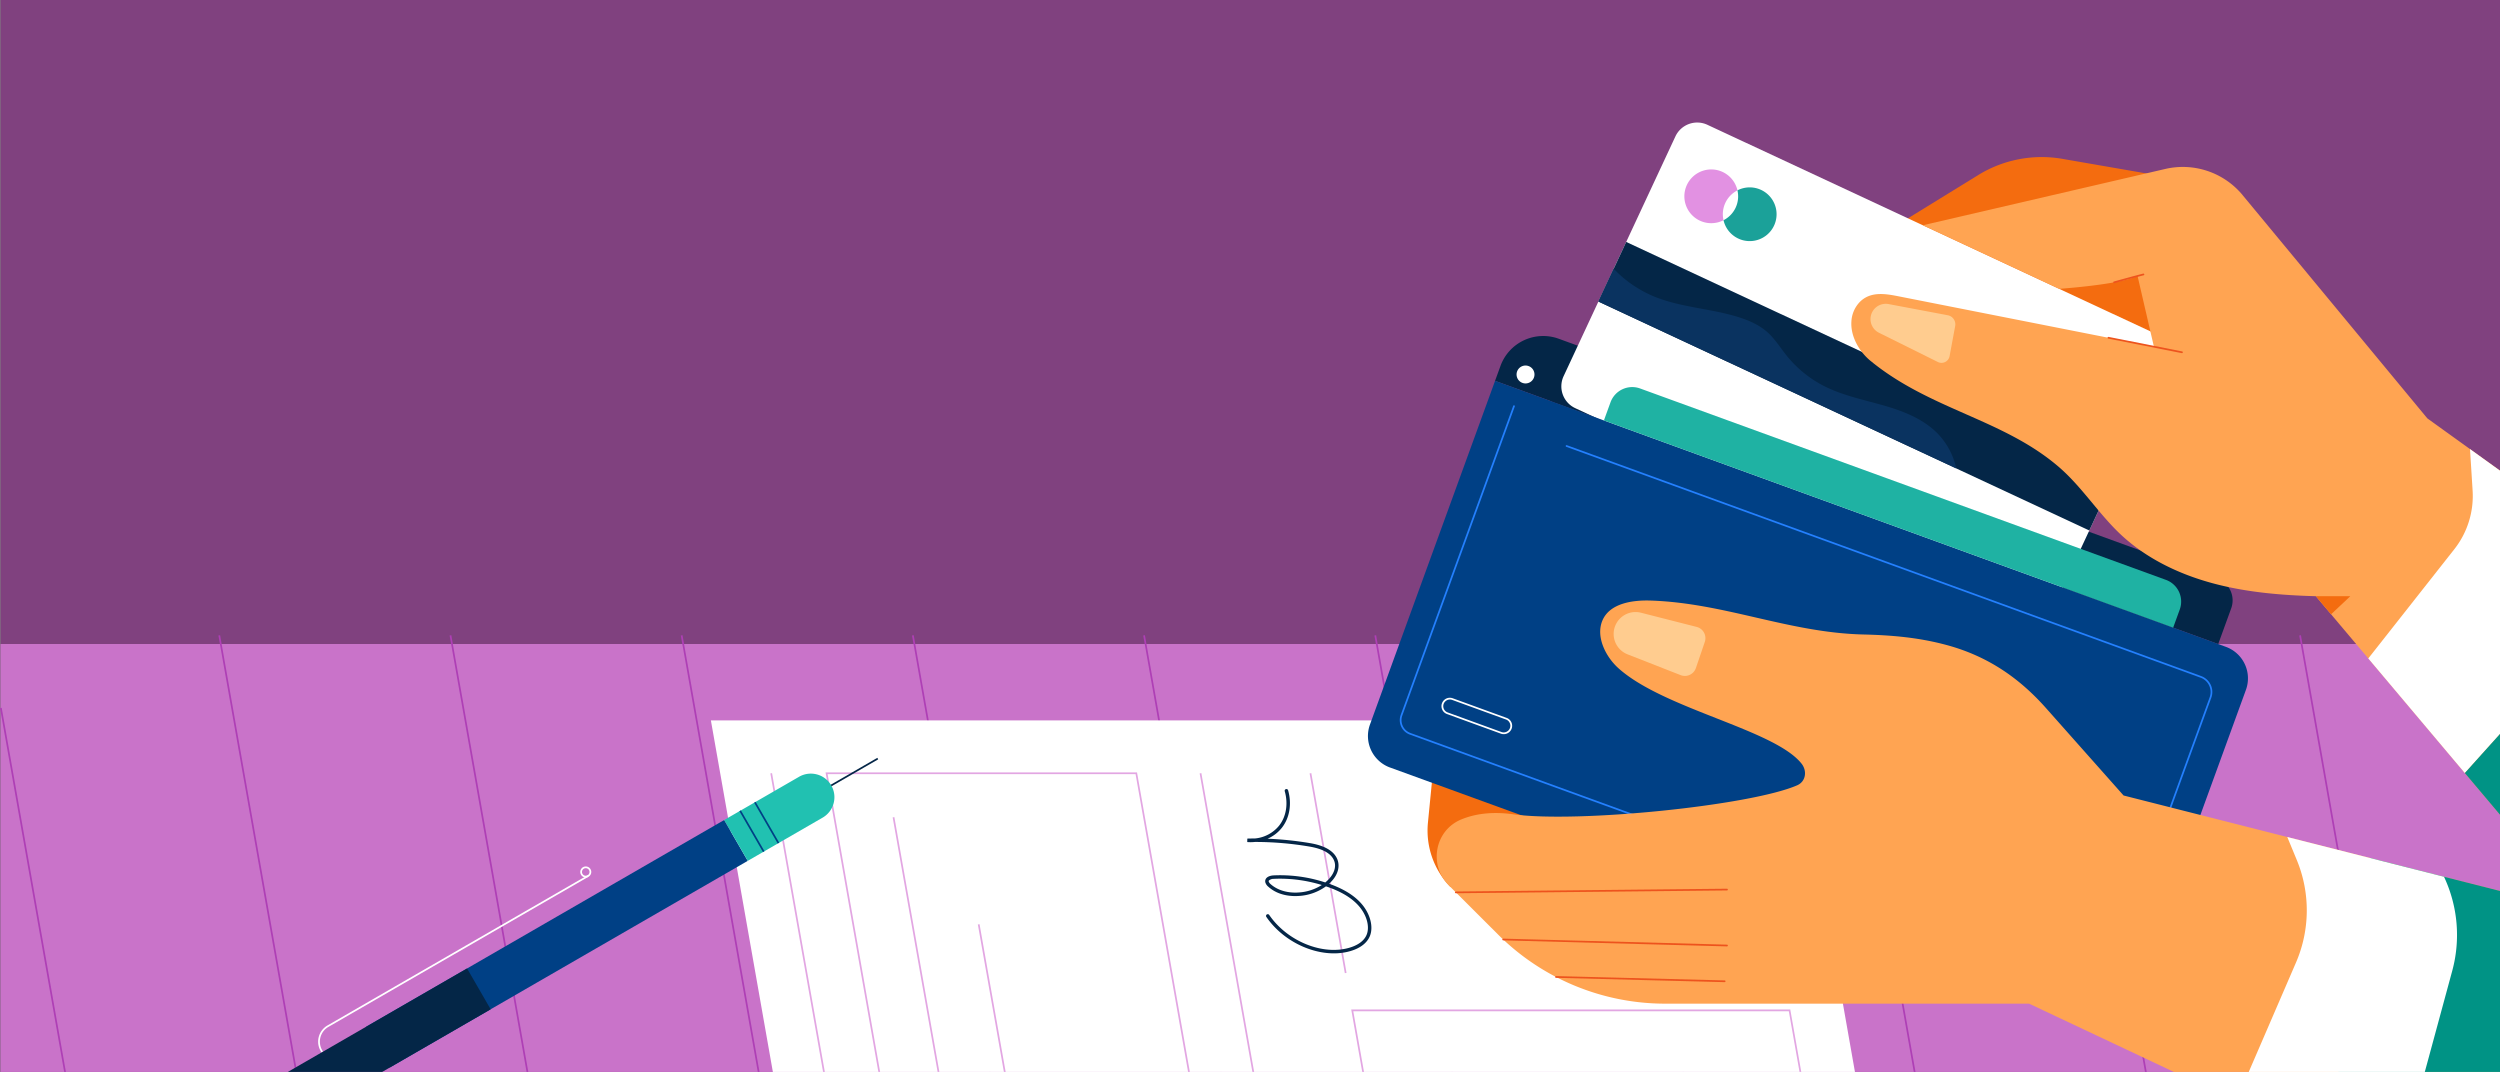 <svg xmlns="http://www.w3.org/2000/svg" xmlns:xlink="http://www.w3.org/1999/xlink" width="1348" height="578" viewBox="0 0 1348 578">
  <rect x="0" y="0" width="1348" height="578" fill="#808080" stroke="none"/>
  <defs>
    <clipPath id="clip-path">
      <rect id="Rectangle_4240" data-name="Rectangle 4240" width="1348" height="578" transform="translate(0 91)" fill="#fff"/>
    </clipPath>
  </defs>
  <g id="Mask_Group_9" data-name="Mask Group 9" transform="translate(0 -91)" clip-path="url(#clip-path)">
    <g id="Group_17061" data-name="Group 17061" transform="translate(0 23.61)">
      <g id="Group_16938" data-name="Group 16938" transform="translate(0.268 0)">
        <g id="Group_16937" data-name="Group 16937">
          <rect id="Rectangle_4217" data-name="Rectangle 4217" width="1350.798" height="647.4" fill="#80417f"/>
        </g>
      </g>
      <g id="Group_16940" data-name="Group 16940" transform="translate(0.268 414.627)">
        <g id="Group_16939" data-name="Group 16939">
          <path id="Path_82850" data-name="Path 82850" d="M0,1416.915l1350.3-.771v-232H0Z" transform="translate(0 -1184.142)" fill="#c973c9"/>
        </g>
      </g>
      <g id="Group_16942" data-name="Group 16942" transform="translate(0 449.028)">
        <g id="Group_16941" data-name="Group 16941" transform="translate(0 0)">
          <rect id="Rectangle_4218" data-name="Rectangle 4218" width="0.938" height="204.502" transform="translate(0 0.163) rotate(-10)" fill="#ae3fb5"/>
        </g>
      </g>
      <g id="Group_16944" data-name="Group 16944" transform="translate(117.762 409.89)">
        <g id="Group_16943" data-name="Group 16943" transform="translate(0 0)">
          <rect id="Rectangle_4219" data-name="Rectangle 4219" width="0.938" height="244.245" transform="translate(0 0.163) rotate(-10)" fill="#ae3fb5"/>
        </g>
      </g>
      <g id="Group_16946" data-name="Group 16946" transform="translate(242.426 409.89)">
        <g id="Group_16945" data-name="Group 16945" transform="translate(0 0)">
          <rect id="Rectangle_4220" data-name="Rectangle 4220" width="0.938" height="244.244" transform="translate(0 0.163) rotate(-10)" fill="#ae3fb5"/>
        </g>
      </g>
      <g id="Group_16948" data-name="Group 16948" transform="translate(367.089 409.89)">
        <g id="Group_16947" data-name="Group 16947" transform="translate(0 0)">
          <rect id="Rectangle_4221" data-name="Rectangle 4221" width="0.938" height="244.245" transform="translate(0 0.163) rotate(-10)" fill="#ae3fb5"/>
        </g>
      </g>
      <g id="Group_16950" data-name="Group 16950" transform="translate(491.753 409.89)">
        <g id="Group_16949" data-name="Group 16949" transform="translate(0 0)">
          <rect id="Rectangle_4222" data-name="Rectangle 4222" width="0.938" height="244.244" transform="translate(0 0.163) rotate(-10)" fill="#ae3fb5"/>
        </g>
      </g>
      <g id="Group_16952" data-name="Group 16952" transform="translate(616.417 409.89)">
        <g id="Group_16951" data-name="Group 16951" transform="translate(0 0)">
          <rect id="Rectangle_4223" data-name="Rectangle 4223" width="0.938" height="244.244" transform="translate(0 0.163) rotate(-10)" fill="#ae3fb5"/>
        </g>
      </g>
      <g id="Group_16954" data-name="Group 16954" transform="translate(741.08 409.89)">
        <g id="Group_16953" data-name="Group 16953" transform="translate(0 0)">
          <rect id="Rectangle_4224" data-name="Rectangle 4224" width="0.938" height="244.244" transform="translate(0 0.163) rotate(-10)" fill="#ae3fb5"/>
        </g>
      </g>
      <g id="Group_16956" data-name="Group 16956" transform="translate(865.744 409.89)">
        <g id="Group_16955" data-name="Group 16955" transform="translate(0 0)">
          <rect id="Rectangle_4225" data-name="Rectangle 4225" width="0.938" height="244.244" transform="translate(0 0.163) rotate(-10)" fill="#ae3fb5"/>
        </g>
      </g>
      <g id="Group_16958" data-name="Group 16958" transform="translate(990.408 409.89)">
        <g id="Group_16957" data-name="Group 16957" transform="translate(0 0)">
          <rect id="Rectangle_4226" data-name="Rectangle 4226" width="0.938" height="244.244" transform="translate(0 0.163) rotate(-10)" fill="#ae3fb5"/>
        </g>
      </g>
      <g id="Group_16960" data-name="Group 16960" transform="translate(1115.072 409.89)">
        <g id="Group_16959" data-name="Group 16959" transform="translate(0 0)">
          <rect id="Rectangle_4227" data-name="Rectangle 4227" width="0.938" height="244.244" transform="translate(0 0.163) rotate(-10)" fill="#ae3fb5"/>
        </g>
      </g>
      <g id="Group_16962" data-name="Group 16962" transform="translate(1239.735 409.89)">
        <g id="Group_16961" data-name="Group 16961" transform="translate(0 0)">
          <rect id="Rectangle_4228" data-name="Rectangle 4228" width="0.938" height="244.244" transform="translate(0 0.163) rotate(-10)" fill="#ae3fb5"/>
        </g>
      </g>
      <g id="Group_16964" data-name="Group 16964" transform="translate(0.768 414.627)">
        <g id="Group_16963" data-name="Group 16963">
          <rect id="Rectangle_4229" data-name="Rectangle 4229" width="1349.8" height="232.002" fill="none"/>
        </g>
      </g>
      <g id="Group_16966" data-name="Group 16966" transform="translate(383.307 455.821)">
        <g id="Group_16965" data-name="Group 16965">
          <path id="Path_82851" data-name="Path 82851" d="M408.244,1228.047,441.877,1418.8h583.458L991.7,1228.047Z" transform="translate(-408.244 -1228.047)" fill="#fff"/>
        </g>
      </g>
      <g id="Group_16968" data-name="Group 16968" transform="translate(415.366 484.252)">
        <g id="Group_16967" data-name="Group 16967" transform="translate(0 0)">
          <rect id="Rectangle_4230" data-name="Rectangle 4230" width="0.938" height="164.744" transform="matrix(0.985, -0.174, 0.174, 0.985, 0, 0.163)" fill="#e2a6e2"/>
        </g>
      </g>
      <g id="Group_16970" data-name="Group 16970" transform="translate(445.137 483.864)">
        <g id="Group_16969" data-name="Group 16969">
          <path id="Path_82852" data-name="Path 82852" d="M669.959,1421.405,641.3,1258.873H475.259l28.63,162.37-.924.163-28.824-163.471H642.087l28.8,163.308Z" transform="translate(-474.142 -1257.934)" fill="#e2a6e2"/>
        </g>
      </g>
      <g id="Group_16972" data-name="Group 16972" transform="translate(481.32 507.966)">
        <g id="Group_16971" data-name="Group 16971" transform="translate(0 0)">
          <rect id="Rectangle_4231" data-name="Rectangle 4231" width="0.938" height="141.354" transform="matrix(0.985, -0.174, 0.174, 0.985, 0, 0.163)" fill="#e2a6e2"/>
        </g>
      </g>
      <g id="Group_16974" data-name="Group 16974" transform="translate(527.254 565.712)">
        <g id="Group_16973" data-name="Group 16973" transform="translate(0 0)">
          <rect id="Rectangle_4232" data-name="Rectangle 4232" width="0.938" height="82.717" transform="matrix(0.985, -0.174, 0.174, 0.985, 0, 0.163)" fill="#e2a6e2"/>
        </g>
      </g>
      <g id="Group_16976" data-name="Group 16976" transform="translate(646.848 484.252)">
        <g id="Group_16975" data-name="Group 16975" transform="translate(0 0)">
          <rect id="Rectangle_4233" data-name="Rectangle 4233" width="0.938" height="164.744" transform="matrix(0.985, -0.174, 0.174, 0.985, 0, 0.163)" fill="#e2a6e2"/>
        </g>
      </g>
      <g id="Group_16978" data-name="Group 16978" transform="translate(0.768 0)">
        <g id="Group_16977" data-name="Group 16977">
          <path id="Path_82853" data-name="Path 82853" d="M.532,1389.631h1350.3v-647.4" transform="translate(-0.532 -742.231)" fill="none"/>
        </g>
      </g>
      <g id="Group_16980" data-name="Group 16980" transform="translate(706.133 484.252)">
        <g id="Group_16979" data-name="Group 16979" transform="translate(0 0)">
          <rect id="Rectangle_4234" data-name="Rectangle 4234" width="0.938" height="109.371" transform="translate(0 0.163) rotate(-10)" fill="#e2a6e2"/>
        </g>
      </g>
      <g id="Group_16982" data-name="Group 16982" transform="translate(728.579 611.71)">
        <g id="Group_16981" data-name="Group 16981">
          <path id="Path_82854" data-name="Path 82854" d="M1018.3,1429.819l-6.117-34.688H777.352l5.968,33.844-.924.163-6.162-34.945h236.735l.068.388,6.185,35.075Z" transform="translate(-776.234 -1394.193)" fill="#e2a6e2"/>
        </g>
      </g>
      <g id="Group_16984" data-name="Group 16984" transform="translate(672.508 492.819)">
        <g id="Group_16983" data-name="Group 16983">
          <path id="Path_82855" data-name="Path 82855" d="M763.167,1356.1c-13.42,0-28.122-7.593-36.39-19.656a.938.938,0,0,1,1.548-1.061c9.752,14.23,28.8,21.976,43.346,17.652,3.222-.959,7.419-2.916,9.112-6.786,1.968-4.505.074-11.171-4.608-16.21-3.764-4.052-9.157-7.261-16.489-9.811-.255-.089-.512-.177-.769-.263a27.577,27.577,0,0,1-14.459,5.175c-3.826.283-11.072.016-16.608-4.965a4.757,4.757,0,0,1-1.614-2.355,2.5,2.5,0,0,1,.435-2.124c1.047-1.383,3.325-1.6,4-1.64a78.22,78.22,0,0,1,27.88,3.812,19.41,19.41,0,0,0,2.658-2.65c1.178-1.431,3.738-5.194,2.071-9.2-1.563-3.765-6.04-6.291-13.3-7.506a175.856,175.856,0,0,0-29.318-2.48,24.284,24.284,0,0,1-4.183.057l.041-1.873q2.012-.055,4.045-.059a19.02,19.02,0,0,0,13.1-6.917c3.835-4.867,4.969-11.808,3.034-18.566a.939.939,0,0,1,1.805-.517c2.1,7.336.841,14.9-3.366,20.244a19.842,19.842,0,0,1-7.71,5.883,181.885,181.885,0,0,1,22.862,2.377c7.945,1.329,12.9,4.235,14.729,8.637,1.448,3.486.59,7.537-2.355,11.117a21.062,21.062,0,0,1-2.046,2.152c7.47,2.637,13.013,5.974,16.937,10.2,5.176,5.569,7.213,13.07,4.953,18.238-1.568,3.587-5.128,6.3-10.3,7.834A31.666,31.666,0,0,1,763.167,1356.1Zm-28.819-40.265q-1.8,0-3.58.094a3.809,3.809,0,0,0-2.6.9.628.628,0,0,0-.1.576,3.222,3.222,0,0,0,1.038,1.375c3.667,3.3,9.218,4.929,15.214,4.487a26.128,26.128,0,0,0,12.357-4.022A77.149,77.149,0,0,0,734.348,1315.839Z" transform="translate(-716.474 -1267.479)" fill="#042647"/>
        </g>
      </g>
      <g id="Group_16986" data-name="Group 16986" transform="translate(197.358 509.545)">
        <g id="Group_16985" data-name="Group 16985" transform="translate(0 0)">
          <rect id="Rectangle_4235" data-name="Rectangle 4235" width="222.982" height="25.428" transform="translate(0 111.492) rotate(-30)" fill="#004085"/>
        </g>
      </g>
      <g id="Group_16988" data-name="Group 16988" transform="translate(390.466 484.556)">
        <g id="Group_16987" data-name="Group 16987">
          <path id="Path_82856" data-name="Path 82856" d="M468.917,1282.4l-40.329,23.284-12.714-22.021,40.329-23.284a12.714,12.714,0,1,1,12.714,22.021" transform="translate(-415.873 -1258.672)" fill="#21c1b1"/>
        </g>
      </g>
      <g id="Group_16990" data-name="Group 16990" transform="translate(447.932 475.996)">
        <g id="Group_16989" data-name="Group 16989" transform="translate(0 0)">
          <rect id="Rectangle_4236" data-name="Rectangle 4236" width="29.016" height="0.938" transform="matrix(0.866, -0.5, 0.5, 0.866, 0, 14.518)" fill="#042647"/>
        </g>
      </g>
      <g id="Group_16992" data-name="Group 16992" transform="translate(398.682 504.333)">
        <g id="Group_16991" data-name="Group 16991" transform="translate(0 0)">
          <rect id="Rectangle_4237" data-name="Rectangle 4237" width="0.938" height="25.428" transform="matrix(0.866, -0.5, 0.5, 0.866, 0, 0.469)" fill="#004085"/>
        </g>
      </g>
      <g id="Group_16994" data-name="Group 16994" transform="translate(406.633 499.743)">
        <g id="Group_16993" data-name="Group 16993" transform="translate(0 0)">
          <rect id="Rectangle_4238" data-name="Rectangle 4238" width="0.938" height="25.428" transform="matrix(0.866, -0.5, 0.5, 0.866, 0, 0.469)" fill="#004085"/>
        </g>
      </g>
      <g id="Group_16996" data-name="Group 16996" transform="translate(171.534 539.31)">
        <g id="Group_16995" data-name="Group 16995">
          <path id="Path_82857" data-name="Path 82857" d="M184.353,1412.615l-.46-.8a10.1,10.1,0,0,1,3.7-13.8l140.269-80.984.469.812-140.269,80.983a9.169,9.169,0,0,0-3.356,12.524l.46.8Z" transform="translate(-182.535 -1317.029)" fill="#fff"/>
        </g>
      </g>
      <g id="Group_16998" data-name="Group 16998" transform="translate(312.875 534.582)">
        <g id="Group_16997" data-name="Group 16997">
          <path id="Path_82858" data-name="Path 82858" d="M336.151,1317.928a3.034,3.034,0,0,1-.773-.1,2.969,2.969,0,1,1,3.34-4.353h0a2.972,2.972,0,0,1-1.088,4.055A2.94,2.94,0,0,1,336.151,1317.928Zm-.008-5a2.031,2.031,0,1,0,1.761,1.016h0a2.015,2.015,0,0,0-1.233-.946A2.078,2.078,0,0,0,336.144,1312.927Z" transform="translate(-333.177 -1311.989)" fill="#fff"/>
        </g>
      </g>
      <g id="Group_17000" data-name="Group 17000" transform="translate(1021.045 152.082)">
        <g id="Group_16999" data-name="Group 16999">
          <path id="Path_82859" data-name="Path 82859" d="M1233.712,914.789l-54.789-9.508a65.207,65.207,0,0,0-45.344,8.725l-45.635,28.1,142.292,67.464,25.152-22.218-21.677-72.569" transform="translate(-1087.945 -904.321)" fill="#f46c0f"/>
        </g>
      </g>
      <g id="Group_17002" data-name="Group 17002" transform="translate(769.733 482.668)">
        <g id="Group_17001" data-name="Group 17001">
          <path id="Path_82860" data-name="Path 82860" d="M832.385,1319.593l-.92-1.011a43.622,43.622,0,0,1-11.159-33.64l2.782-28.281,73.945,18.565-3.276,41.029Z" transform="translate(-820.096 -1256.66)" fill="#f46c0f"/>
        </g>
      </g>
      <g id="Group_17004" data-name="Group 17004" transform="translate(806.135 248.56)">
        <g id="Group_17003" data-name="Group 17003">
          <path id="Path_82861" data-name="Path 82861" d="M1248.295,1137.862l-355.057-129.23a24.51,24.51,0,0,0-31.416,14.649l-2.928,8.046,389.928,141.922,7-19.239a12.6,12.6,0,0,0-7.529-16.148" transform="translate(-858.894 -1007.147)" fill="#042647"/>
        </g>
      </g>
      <g id="Group_17006" data-name="Group 17006" transform="translate(832.078 267.151)">
        <g id="Group_17005" data-name="Group 17005">
          <path id="Path_82862" data-name="Path 82862" d="M898.41,1027.5l35.478,12.912-6.048,16.615-35.476-12.912a8.84,8.84,0,1,1,6.046-16.615" transform="translate(-886.545 -1026.961)" fill="#042647"/>
        </g>
      </g>
      <g id="Group_17008" data-name="Group 17008" transform="translate(841.876 133.457)">
        <g id="Group_17007" data-name="Group 17007">
          <path id="Path_82863" data-name="Path 82863" d="M1145.661,1150.944,904.479,1038.48a12.972,12.972,0,0,1-6.274-17.239l60.284-129.278a12.971,12.971,0,0,1,17.238-6.274l241.181,112.464a12.972,12.972,0,0,1,6.274,17.239L1162.9,1144.67a12.972,12.972,0,0,1-17.239,6.274" transform="translate(-896.986 -884.47)" fill="#fff"/>
        </g>
      </g>
      <g id="Group_17010" data-name="Group 17010" transform="translate(861.856 197.849)">
        <g id="Group_17009" data-name="Group 17009" transform="translate(0 0)">
          <rect id="Rectangle_4239" data-name="Rectangle 4239" width="35.469" height="292.058" transform="translate(0 32.145) rotate(-65)" fill="#042647"/>
        </g>
      </g>
      <g id="Group_17012" data-name="Group 17012" transform="translate(908.224 158.756)">
        <g id="Group_17011" data-name="Group 17011">
          <path id="Path_82864" data-name="Path 82864" d="M996.309,922.708a14.491,14.491,0,1,0-7.508,16.1,14.427,14.427,0,0,1,7.508-16.1" transform="translate(-967.7 -911.434)" fill="#e291e2"/>
        </g>
      </g>
      <g id="Group_17014" data-name="Group 17014" transform="translate(929.325 168.424)">
        <g id="Group_17013" data-name="Group 17013">
          <path id="Path_82865" data-name="Path 82865" d="M1010.428,923.094a14.453,14.453,0,0,0-12.731.251,14.424,14.424,0,0,1-7.508,16.1,14.485,14.485,0,1,0,20.239-16.352" transform="translate(-990.19 -921.738)" fill="#1ba199"/>
        </g>
      </g>
      <g id="Group_17016" data-name="Group 17016" transform="translate(861.856 212.303)">
        <g id="Group_17015" data-name="Group 17015">
          <path id="Path_82866" data-name="Path 82866" d="M1111.244,1076.177a38.937,38.937,0,0,0-10.169-18.943c-7.782-7.887-18.547-12.035-29.2-15.082s-21.661-5.26-31.564-10.228a62.2,62.2,0,0,1-20.547-16.608c-3.395-4.231-6.264-8.94-10.3-12.561-4.37-3.92-9.881-6.347-15.478-8.117-15.121-4.782-31.5-5.216-46.123-11.36A63.461,63.461,0,0,1,926.531,968.5l-8.25,17.693Z" transform="translate(-918.281 -968.504)" fill="#0a3360"/>
        </g>
      </g>
      <g id="Group_17018" data-name="Group 17018" transform="translate(737.59 272.74)">
        <g id="Group_17017" data-name="Group 17017">
          <path id="Path_82867" data-name="Path 82867" d="M797.738,1241.405l377.083,137.247a18.078,18.078,0,0,0,23.17-10.8l61.266-168.329a18.079,18.079,0,0,0-10.8-23.171l-394.071-143.43-67.45,185.317a18.08,18.08,0,0,0,10.8,23.17" transform="translate(-785.838 -1032.918)" fill="#004085"/>
        </g>
      </g>
      <g id="Group_17020" data-name="Group 17020" transform="translate(754.755 285.946)">
        <g id="Group_17019" data-name="Group 17019">
          <path id="Path_82868" data-name="Path 82868" d="M1083.814,1324.325a.481.481,0,0,1-.16-.028l-274.063-99.75a8.3,8.3,0,0,1-4.956-10.629L865.276,1047.3a.469.469,0,1,1,.881.321l-60.642,166.616a7.363,7.363,0,0,0,4.4,9.427l274.063,99.749a.469.469,0,0,1-.16.91Z" transform="translate(-804.133 -1046.993)" fill="#2480fe"/>
        </g>
      </g>
      <g id="Group_17022" data-name="Group 17022" transform="translate(844.23 307.411)">
        <g id="Group_17021" data-name="Group 17021">
          <path id="Path_82869" data-name="Path 82869" d="M1208.915,1311.488a.463.463,0,0,1-.16-.029.468.468,0,0,1-.28-.6l38.251-105.1a8.193,8.193,0,0,0-4.892-10.492L899.8,1070.781a.469.469,0,1,1,.321-.882l342.03,124.489a9.135,9.135,0,0,1,5.453,11.694l-38.252,105.1A.47.47,0,0,1,1208.915,1311.488Z" transform="translate(-899.496 -1069.871)" fill="#2480fe"/>
        </g>
      </g>
      <g id="Group_17024" data-name="Group 17024" transform="translate(777.271 443.636)">
        <g id="Group_17023" data-name="Group 17023">
          <path id="Path_82870" data-name="Path 82870" d="M861.68,1234.675a4.517,4.517,0,0,1-1.544-.273l-29.026-10.566a4.524,4.524,0,1,1,3.1-8.5l29.026,10.564a4.526,4.526,0,0,1-1.552,8.778Zm-1.223-1.155a3.587,3.587,0,0,0,2.454-6.741l-29.025-10.565a3.587,3.587,0,0,0-4.478,4.886,3.559,3.559,0,0,0,2.023,1.855Z" transform="translate(-828.131 -1215.06)" fill="#fff"/>
        </g>
      </g>
      <g id="Group_17026" data-name="Group 17026" transform="translate(817.735 264.484)">
        <g id="Group_17025" data-name="Group 17025">
          <path id="Path_82871" data-name="Path 82871" d="M880.623,1030.6a4.828,4.828,0,1,1-2.885-6.188,4.828,4.828,0,0,1,2.885,6.188" transform="translate(-871.257 -1024.119)" fill="#fff"/>
        </g>
      </g>
      <g id="Group_17028" data-name="Group 17028" transform="translate(864.824 276.106)">
        <g id="Group_17027" data-name="Group 17027">
          <path id="Path_82872" data-name="Path 82872" d="M1224.505,1140.457l-283.53-103.2a12.456,12.456,0,0,0-15.965,7.445l-3.565,9.8,306.941,111.717,3.565-9.795a12.457,12.457,0,0,0-7.446-15.966" transform="translate(-921.445 -1036.506)" fill="#1fb2a3"/>
        </g>
      </g>
      <g id="Group_17030" data-name="Group 17030" transform="translate(998.234 157.402)">
        <g id="Group_17029" data-name="Group 17029">
          <path id="Path_82873" data-name="Path 82873" d="M1416.763,1076.177l-42.531-30.6-99.654-120.431a41.8,41.8,0,0,0-41.66-14.067l-130.726,30.36,73.539,34.293c9.773-.746,34.078-2.957,42.22-7.007l8.844,38.218L1089.01,979.729c-7.225-1.426-15.266-2.752-21.018,3.289a16.451,16.451,0,0,0-4.325,10.412c-.481,8.044,4.267,16.173,10.313,21.125,32.237,26.4,71.37,31.346,101.407,57.09,12.555,10.76,21.437,25.2,33.493,36.52,13.719,12.879,31.19,21.3,49.349,26.239s37.063,6.534,55.875,7.049l102.661,121.827Z" transform="translate(-1063.633 -909.991)" fill="#ffa452"/>
        </g>
      </g>
      <g id="Group_17032" data-name="Group 17032" transform="translate(1248.703 388.863)">
        <g id="Group_17031" data-name="Group 17031">
          <path id="Path_82874" data-name="Path 82874" d="M1330.584,1156.683h18.595l-10.381,9.749Z" transform="translate(-1330.584 -1156.683)" fill="#f46c0f"/>
        </g>
      </g>
      <g id="Group_17034" data-name="Group 17034" transform="translate(774.677 391.175)">
        <g id="Group_17033" data-name="Group 17033">
          <path id="Path_82875" data-name="Path 82875" d="M1019.726,1258.794c4.685-2.041,5.5-7.759,2.307-11.747-14.741-18.4-73.81-29.211-98.568-51.269-7.042-6.274-12.432-17.151-8.756-25.836,3.9-9.225,16.044-11.093,26.056-10.759,40.088,1.341,74.477,17.317,114.576,18.29,15.471.375,29.773,1.612,44.721,5.615,23.3,6.24,40.187,18.7,53.877,34.123l41.784,47.077,206.33,52.341v98.742h-174.9l-82.371-38.836H948.546a127.518,127.518,0,0,1-90.081-37.26L831.8,1312.659c-10.885-10.864-7.492-29.506,6.708-35.412,7.059-2.935,16.219-4.472,27.967-2.833,34.593,4.826,128.054-4.64,153.255-15.62" transform="translate(-825.366 -1159.147)" fill="#ffa452"/>
        </g>
      </g>
      <g id="Group_17036" data-name="Group 17036" transform="translate(1260.708 530.094)">
        <g id="Group_17035" data-name="Group 17035">
          <path id="Path_82876" data-name="Path 82876" d="M1360.852,1307.206l-17.473,116.536h90.656V1325.77Z" transform="translate(-1343.379 -1307.206)" fill="#009385"/>
        </g>
      </g>
      <g id="Group_17038" data-name="Group 17038" transform="translate(870.089 397.402)">
        <g id="Group_17037" data-name="Group 17037">
          <path id="Path_82877" data-name="Path 82877" d="M971.394,1195.983l4.8-14.081a6.272,6.272,0,0,0-4.388-8.1l-30.021-7.649a11.812,11.812,0,0,0-7.224,22.446l28.607,11.2a6.272,6.272,0,0,0,8.224-3.816" transform="translate(-927.056 -1165.783)" fill="#ffcc8f"/>
        </g>
      </g>
      <g id="Group_17040" data-name="Group 17040" transform="translate(1008.58 231.204)">
        <g id="Group_17039" data-name="Group 17039">
          <path id="Path_82878" data-name="Path 82878" d="M1084.429,988.793l31.9,6.027a4.993,4.993,0,0,1,3.983,5.818l-3.012,16.231a4.426,4.426,0,0,1-6.319,3.156l-31.747-15.756a8.239,8.239,0,0,1,5.192-15.476" transform="translate(-1074.66 -988.649)" fill="#ffcc8f"/>
        </g>
      </g>
      <g id="Group_17042" data-name="Group 17042" transform="translate(784.518 546.578)">
        <g id="Group_17041" data-name="Group 17041">
          <path id="Path_82879" data-name="Path 82879" d="M836.323,1327.226a.469.469,0,0,1,0-.938l146.18-1.509a.462.462,0,0,1,.474.464.468.468,0,0,1-.464.474l-146.181,1.51Z" transform="translate(-835.854 -1324.775)" fill="#ed531d"/>
        </g>
      </g>
      <g id="Group_17044" data-name="Group 17044" transform="translate(810.063 573.5)">
        <g id="Group_17043" data-name="Group 17043">
          <path id="Path_82880" data-name="Path 82880" d="M984.184,1357.655h-.012l-120.635-3.248a.469.469,0,0,1,.013-.938h.013l120.634,3.249a.469.469,0,0,1-.013.938Z" transform="translate(-863.081 -1353.469)" fill="#ed531d"/>
        </g>
      </g>
      <g id="Group_17046" data-name="Group 17046" transform="translate(838.529 593.698)">
        <g id="Group_17045" data-name="Group 17045">
          <path id="Path_82881" data-name="Path 82881" d="M984.813,1378.267H984.8l-90.924-2.333a.469.469,0,0,1-.457-.481.482.482,0,0,1,.481-.457l90.924,2.333a.469.469,0,0,1-.012.938Z" transform="translate(-893.42 -1374.996)" fill="#ed531d"/>
        </g>
      </g>
      <g id="Group_17048" data-name="Group 17048" transform="translate(1139.468 214.902)">
        <g id="Group_17047" data-name="Group 17047">
          <path id="Path_82882" data-name="Path 82882" d="M1214.629,976.466a.469.469,0,0,1-.126-.921c12.48-3.453,15.786-4.249,15.818-4.257a.469.469,0,0,1,.218.913c-.032.008-3.333.8-15.784,4.247A.454.454,0,0,1,1214.629,976.466Z" transform="translate(-1214.16 -971.274)" fill="#ed531d"/>
        </g>
      </g>
      <g id="Group_17050" data-name="Group 17050" transform="translate(1136.393 249.037)">
        <g id="Group_17049" data-name="Group 17049">
          <path id="Path_82883" data-name="Path 82883" d="M1251,1016.425a.431.431,0,0,1-.092-.009l-39.652-7.831a.469.469,0,0,1,.181-.92l39.652,7.831a.469.469,0,0,1-.089.929Z" transform="translate(-1210.883 -1007.655)" fill="#ed531d"/>
        </g>
      </g>
      <g id="Group_17052" data-name="Group 17052" transform="translate(1211.62 518.709)">
        <g id="Group_17051" data-name="Group 17051">
          <path id="Path_82884" data-name="Path 82884" d="M1312.744,1295.072l5.13,12.412a71.008,71.008,0,0,1-.438,55.273l-26.375,61.068h95.266l15.365-56.622a73.709,73.709,0,0,0-4.446-50.7Z" transform="translate(-1291.06 -1295.072)" fill="#fff"/>
        </g>
      </g>
      <g id="Group_17054" data-name="Group 17054" transform="translate(1276.981 309.528)">
        <g id="Group_17053" data-name="Group 17053">
          <path id="Path_82885" data-name="Path 82885" d="M1415.565,1072.127l1.406,22.357a46.444,46.444,0,0,1-9.867,31.651l-46.381,58.886,52.073,61.795,22.309-24.8V1086.187Z" transform="translate(-1360.723 -1072.127)" fill="#fff"/>
        </g>
      </g>
      <g id="Group_17056" data-name="Group 17056" transform="translate(1329.055 459.416)">
        <g id="Group_17055" data-name="Group 17055">
          <path id="Path_82886" data-name="Path 82886" d="M1438.532,1231.877v51.275l-22.309-26.474Z" transform="translate(-1416.223 -1231.877)" fill="#009385"/>
        </g>
      </g>
      <g id="Group_17058" data-name="Group 17058" transform="translate(0.768 0)">
        <g id="Group_17057" data-name="Group 17057">
          <path id="Path_82887" data-name="Path 82887" d="M.532,1389.631h1350.3v-647.4" transform="translate(-0.532 -742.231)" fill="none"/>
        </g>
      </g>
      <g id="Group_17060" data-name="Group 17060" transform="translate(151.694 589.576)">
        <g id="Group_17059" data-name="Group 17059">
          <path id="Path_82888" data-name="Path 82888" d="M161.389,1428.427h50.857l62.012-35.8L261.544,1370.6Z" transform="translate(-161.389 -1370.603)" fill="#042647"/>
        </g>
      </g>
    </g>
  </g>
</svg>
